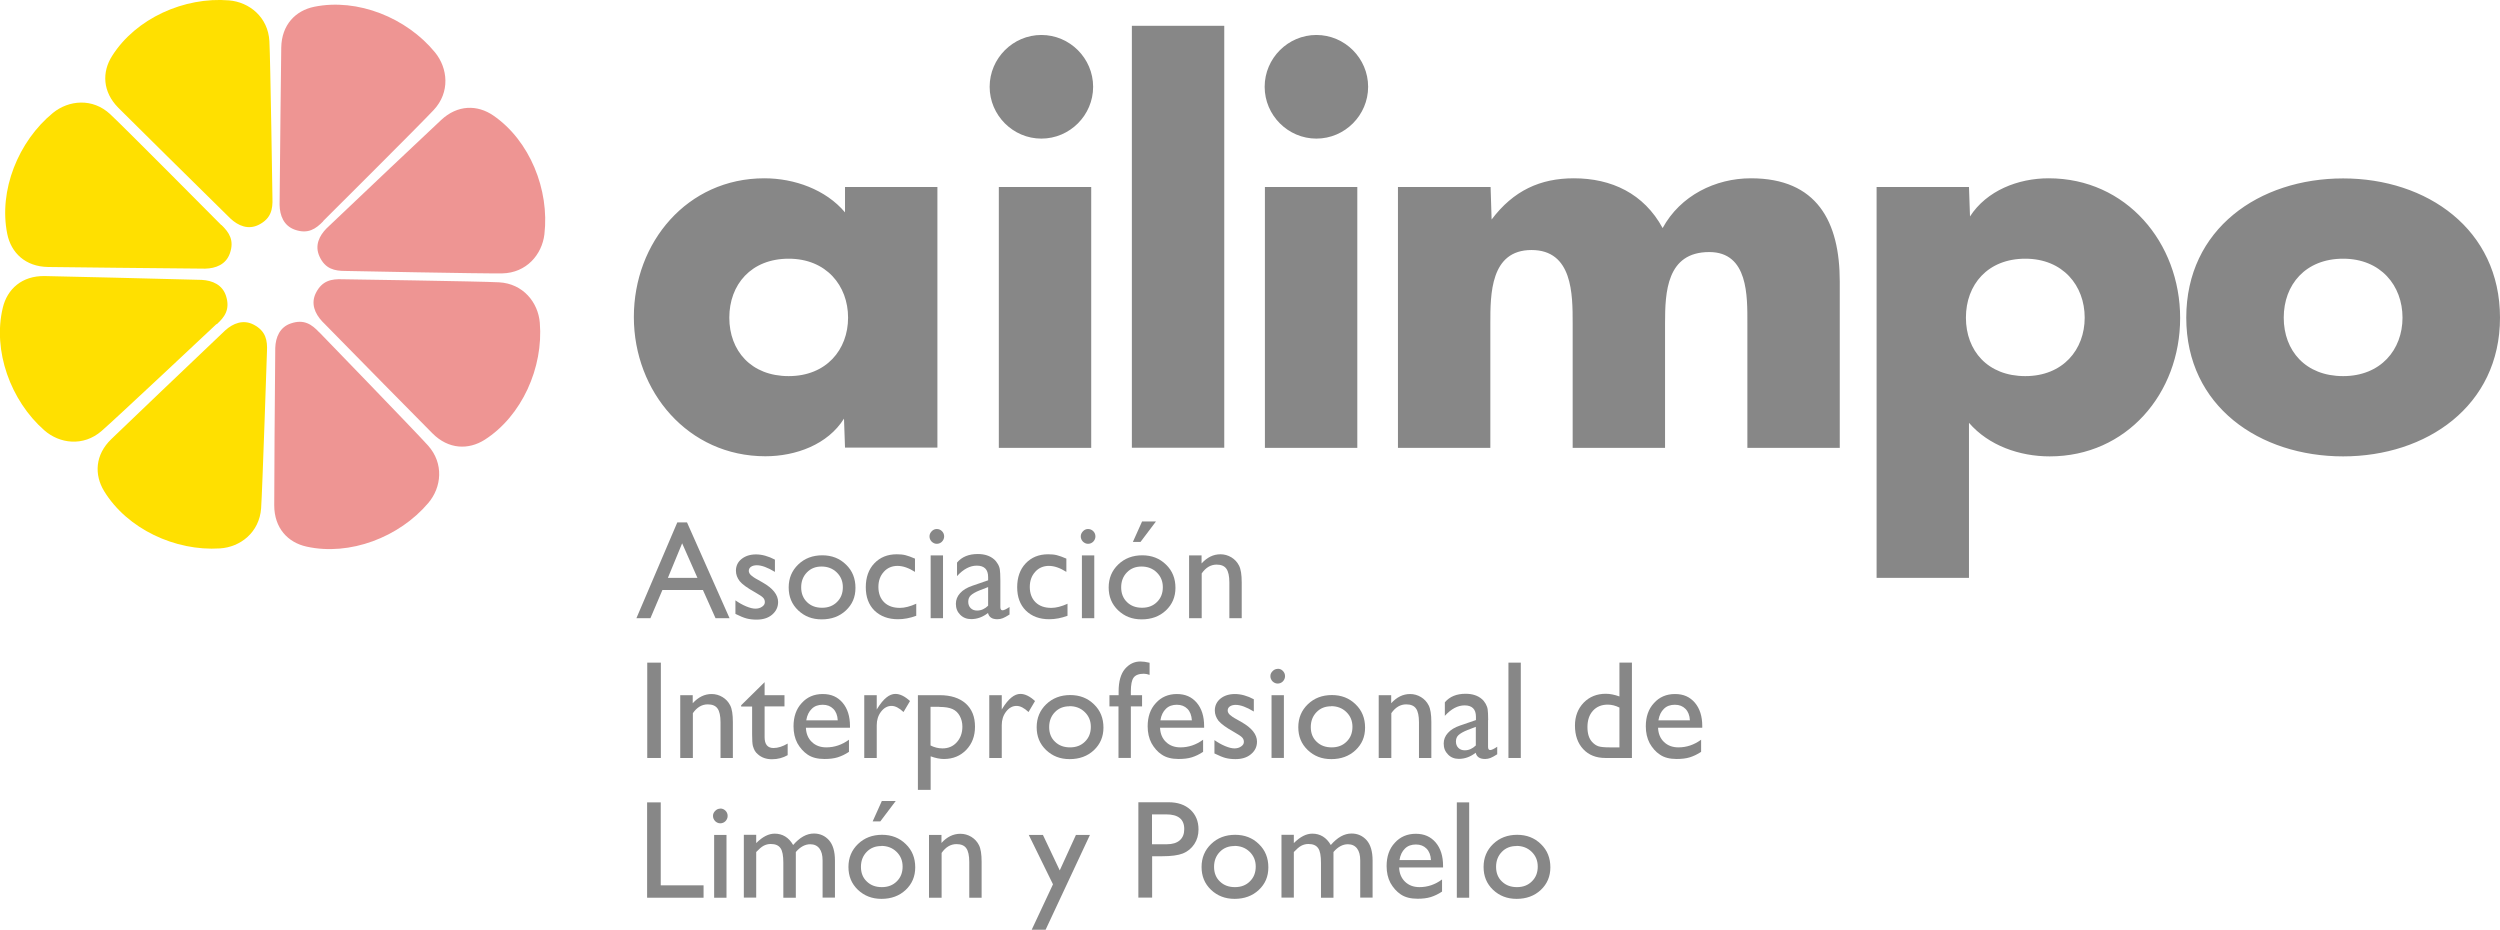 <svg width="242" height="90" viewBox="0 0 242 90" fill="none" xmlns="http://www.w3.org/2000/svg">
<g clip-path="url(#clip0_119_1777)">
<path fill-rule="evenodd" clip-rule="evenodd" d="M33.133 27.031C32.097 26.994 31.184 27.155 30.58 28.353C30.062 29.378 30.481 30.354 31.184 31.108C35.342 35.345 39.548 39.62 41.867 41.955C43.421 43.511 45.346 43.561 46.912 42.573C50.514 40.275 52.611 35.58 52.254 31.244C52.093 29.279 50.638 27.451 48.306 27.328C46.542 27.229 33.121 27.031 33.121 27.031H33.133Z" fill="#EE9593"/>
<path fill-rule="evenodd" clip-rule="evenodd" d="M21.427 21.768C22.179 22.497 22.698 23.25 22.253 24.523C21.871 25.61 20.884 25.981 19.86 26.005C13.927 25.944 7.932 25.894 4.65 25.845C2.442 25.808 1.073 24.461 0.703 22.645C-0.148 18.445 1.764 13.688 5.119 10.933C6.649 9.686 8.968 9.463 10.67 11.057C11.966 12.255 21.427 21.793 21.427 21.793V21.768Z" fill="#FFE000"/>
<path fill-rule="evenodd" clip-rule="evenodd" d="M26.373 19.198C26.41 20.236 26.25 21.15 25.054 21.756C24.03 22.275 23.055 21.855 22.303 21.15C18.072 16.987 13.803 12.774 11.472 10.452C9.918 8.895 9.856 6.968 10.855 5.411C13.15 1.779 17.837 -0.321 22.167 0.037C24.128 0.198 25.954 1.655 26.077 3.99C26.176 5.757 26.373 19.198 26.373 19.198Z" fill="#FFE000"/>
<path fill-rule="evenodd" clip-rule="evenodd" d="M31.295 21.41C30.568 22.163 29.815 22.682 28.545 22.237C27.459 21.854 27.089 20.866 27.064 19.841C27.126 13.898 27.175 7.894 27.225 4.608C27.262 2.397 28.606 1.025 30.42 0.655C34.614 -0.198 39.363 1.717 42.114 5.077C43.36 6.609 43.582 8.932 41.99 10.637C40.794 11.934 31.271 21.41 31.271 21.41H31.295Z" fill="#EE9593"/>
<path fill-rule="evenodd" clip-rule="evenodd" d="M33.429 26.228C32.393 26.228 31.48 26.043 30.925 24.82C30.444 23.769 30.901 22.818 31.628 22.089C35.934 18 40.288 13.874 42.694 11.625C44.297 10.118 46.221 10.13 47.751 11.181C51.279 13.602 53.203 18.371 52.698 22.682C52.463 24.646 50.958 26.413 48.627 26.463C46.863 26.5 33.442 26.228 33.442 26.228H33.429Z" fill="#EE9593"/>
<path fill-rule="evenodd" clip-rule="evenodd" d="M20.971 31.392C21.748 30.7 22.29 29.946 21.883 28.662C21.538 27.562 20.564 27.154 19.54 27.093C13.606 26.944 7.611 26.784 4.33 26.722C2.122 26.685 0.703 27.982 0.271 29.786C-0.728 33.949 1.024 38.78 4.28 41.646C5.761 42.955 8.067 43.252 9.831 41.72C11.164 40.571 20.958 31.367 20.958 31.367L20.971 31.392Z" fill="#FFE000"/>
<path fill-rule="evenodd" clip-rule="evenodd" d="M25.843 34.011C25.892 32.973 25.757 32.059 24.56 31.429C23.549 30.898 22.562 31.293 21.797 31.985C17.504 36.074 13.15 40.213 10.781 42.498C9.19 44.03 9.116 45.958 10.078 47.539C12.311 51.196 16.962 53.37 21.291 53.086C23.265 52.962 25.103 51.542 25.276 49.207C25.399 47.44 25.843 34.011 25.843 34.011Z" fill="#FFE000"/>
<path fill-rule="evenodd" clip-rule="evenodd" d="M30.901 32.17C30.185 31.404 29.433 30.873 28.162 31.305C27.077 31.664 26.682 32.652 26.645 33.677C26.596 39.62 26.546 45.624 26.546 48.91C26.546 51.121 27.866 52.517 29.68 52.913C33.849 53.839 38.648 52.011 41.46 48.688C42.743 47.181 42.99 44.87 41.435 43.128C40.264 41.819 30.913 32.17 30.913 32.17H30.901Z" fill="#EE9593"/>
<path fill-rule="evenodd" clip-rule="evenodd" d="M127.427 3.385C124.676 3.385 122.419 5.646 122.419 8.401C122.419 11.156 124.676 13.417 127.427 13.417C130.178 13.417 132.435 11.156 132.435 8.401C132.435 5.646 130.178 3.385 127.427 3.385ZM100.807 3.385C98.056 3.385 95.798 5.646 95.798 8.401C95.798 11.156 98.056 13.417 100.807 13.417C103.557 13.417 105.815 11.156 105.815 8.401C105.815 5.646 103.557 3.385 100.807 3.385ZM226.815 25.042C230.454 25.042 232.563 27.649 232.563 30.75C232.563 33.85 230.454 36.408 226.815 36.408C223.176 36.408 221.066 33.949 221.066 30.75C221.066 27.55 223.176 25.042 226.815 25.042ZM226.815 17.271C218.71 17.271 211.63 22.139 211.63 30.75C211.63 39.36 218.76 44.178 226.815 44.178C234.87 44.178 242 39.311 242 30.75C242 22.188 234.919 17.271 226.815 17.271ZM196.05 25.042C199.689 25.042 201.798 27.649 201.798 30.75C201.798 33.85 199.689 36.408 196.05 36.408C192.411 36.408 190.301 33.949 190.301 30.75C190.301 27.55 192.411 25.042 196.05 25.042ZM190.597 18.099H181.654V55.94H190.597V40.929C192.509 43.141 195.507 44.178 198.406 44.178C205.869 44.178 211.038 38.076 211.038 30.787C211.038 23.498 205.832 17.259 198.307 17.259C195.359 17.259 192.312 18.445 190.696 20.953L190.597 18.099ZM144.265 18.099H135.322V43.351H144.265V31.293C144.265 28.489 144.265 24.202 148.249 24.202C152.234 24.202 152.234 28.489 152.234 31.293V43.351H161.177V31.293C161.177 28.291 161.325 24.399 165.458 24.399C169.245 24.399 169.146 28.686 169.146 31.293V43.351H178.089V27.253C178.089 21.447 175.881 17.259 169.491 17.259C166.05 17.259 162.657 18.927 160.943 22.077C159.129 18.729 155.984 17.259 152.345 17.259C149.1 17.259 146.498 18.445 144.388 21.249L144.29 18.099H144.265ZM131.387 18.099H122.443V43.351H131.387V18.099ZM118.508 2.496H109.565V43.338H118.508V2.496ZM105.63 18.099H96.686V43.351H105.63V18.099ZM90.741 18.099H81.797V20.557C79.935 18.346 76.888 17.259 73.989 17.259C66.526 17.259 61.357 23.461 61.357 30.688C61.357 37.915 66.612 44.166 74.088 44.166C77.036 44.166 80.132 43.03 81.699 40.522L81.797 43.326H90.741V18.099ZM76.345 25.042C79.984 25.042 82.094 27.649 82.094 30.75C82.094 33.85 79.984 36.408 76.345 36.408C72.706 36.408 70.597 33.949 70.597 30.75C70.597 27.55 72.706 25.042 76.345 25.042Z" fill="#878787"/>
<path fill-rule="evenodd" clip-rule="evenodd" d="M62.64 77.67H63.96V85.701H68.105V86.899H62.64V77.67Z" fill="#878787"/>
<path fill-rule="evenodd" clip-rule="evenodd" d="M69.721 78.264C69.918 78.264 70.091 78.338 70.227 78.474C70.362 78.61 70.436 78.782 70.436 78.98C70.436 79.178 70.362 79.338 70.227 79.487C70.091 79.623 69.918 79.697 69.721 79.697C69.536 79.697 69.375 79.623 69.227 79.487C69.092 79.338 69.018 79.178 69.018 78.98C69.018 78.782 69.092 78.634 69.227 78.498C69.363 78.35 69.536 78.276 69.721 78.276V78.264ZM69.129 80.821H70.325V86.899H69.129V80.821Z" fill="#878787"/>
<path fill-rule="evenodd" clip-rule="evenodd" d="M77.036 82.489V86.899H75.827V83.514C75.827 82.835 75.741 82.365 75.556 82.106C75.371 81.834 75.062 81.698 74.606 81.698C74.359 81.698 74.125 81.76 73.915 81.871C73.705 81.982 73.471 82.192 73.2 82.476V86.887H72.003V80.809H73.2V81.612C73.816 80.994 74.408 80.697 74.988 80.697C75.753 80.697 76.357 81.068 76.777 81.797C77.418 81.056 78.084 80.685 78.787 80.685C79.38 80.685 79.861 80.907 80.243 81.328C80.626 81.76 80.823 82.415 80.823 83.304V86.887H79.626V83.292C79.626 82.785 79.528 82.402 79.318 82.13C79.108 81.859 78.812 81.723 78.43 81.723C77.936 81.723 77.468 81.97 77.036 82.476V82.489Z" fill="#878787"/>
<path fill-rule="evenodd" clip-rule="evenodd" d="M85.375 80.808C86.3 80.808 87.065 81.105 87.681 81.71C88.298 82.303 88.594 83.057 88.594 83.959C88.594 84.836 88.286 85.565 87.669 86.145C87.052 86.726 86.263 87.01 85.325 87.01C84.412 87.01 83.66 86.714 83.043 86.133C82.426 85.54 82.13 84.811 82.13 83.922C82.13 83.032 82.439 82.291 83.055 81.698C83.672 81.105 84.45 80.808 85.387 80.808H85.375ZM85.313 81.896C84.733 81.896 84.264 82.081 83.894 82.464C83.524 82.847 83.339 83.329 83.339 83.909C83.339 84.49 83.524 84.972 83.907 85.33C84.289 85.701 84.77 85.874 85.362 85.874C85.954 85.874 86.436 85.688 86.806 85.318C87.188 84.947 87.373 84.465 87.373 83.885C87.373 83.304 87.176 82.835 86.781 82.452C86.386 82.069 85.893 81.883 85.301 81.883L85.313 81.896ZM86.707 77.535L85.214 79.511H84.474L85.362 77.535H86.695H86.707Z" fill="#878787"/>
<path fill-rule="evenodd" clip-rule="evenodd" d="M91.135 80.821V81.599C91.666 81.006 92.283 80.71 92.961 80.71C93.344 80.71 93.689 80.808 94.022 81.006C94.343 81.204 94.589 81.463 94.762 81.809C94.935 82.143 95.021 82.686 95.021 83.427V86.899H93.825V83.44C93.825 82.822 93.726 82.377 93.541 82.118C93.356 81.846 93.035 81.71 92.591 81.71C92.024 81.71 91.543 81.994 91.148 82.563V86.899H89.927V80.821H91.148H91.135Z" fill="#878787"/>
<path fill-rule="evenodd" clip-rule="evenodd" d="M104.15 80.821H105.506L101.214 90H99.869L101.929 85.602L99.585 80.821H100.955L102.583 84.255L104.15 80.821Z" fill="#878787"/>
<path fill-rule="evenodd" clip-rule="evenodd" d="M110.194 86.899V77.658H113.118C113.993 77.658 114.696 77.893 115.227 78.375C115.745 78.857 116.016 79.487 116.016 80.29C116.016 80.821 115.881 81.303 115.609 81.71C115.338 82.118 114.968 82.427 114.511 82.612C114.043 82.797 113.377 82.884 112.501 82.884H111.526V86.887H110.206L110.194 86.899ZM112.883 78.832H111.514V81.723H112.957C113.488 81.723 113.907 81.599 114.203 81.34C114.499 81.08 114.635 80.722 114.635 80.253C114.635 79.301 114.055 78.832 112.883 78.832Z" fill="#878787"/>
<path fill-rule="evenodd" clip-rule="evenodd" d="M119.557 80.809C120.482 80.809 121.247 81.105 121.863 81.71C122.48 82.303 122.776 83.057 122.776 83.959C122.776 84.861 122.468 85.565 121.851 86.146C121.234 86.726 120.445 87.01 119.507 87.01C118.594 87.01 117.842 86.714 117.225 86.133C116.608 85.54 116.312 84.811 116.312 83.922C116.312 83.032 116.621 82.291 117.238 81.698C117.854 81.105 118.631 80.809 119.569 80.809H119.557ZM119.495 81.896C118.915 81.896 118.446 82.081 118.076 82.464C117.706 82.847 117.521 83.329 117.521 83.909C117.521 84.49 117.706 84.972 118.089 85.33C118.471 85.701 118.952 85.874 119.544 85.874C120.136 85.874 120.618 85.689 120.988 85.318C121.37 84.947 121.555 84.465 121.555 83.885C121.555 83.304 121.358 82.835 120.963 82.452C120.568 82.069 120.075 81.883 119.483 81.883L119.495 81.896Z" fill="#878787"/>
<path fill-rule="evenodd" clip-rule="evenodd" d="M129.08 82.489V86.899H127.871V83.514C127.871 82.835 127.784 82.365 127.599 82.106C127.414 81.834 127.106 81.698 126.65 81.698C126.403 81.698 126.168 81.76 125.959 81.871C125.749 81.982 125.515 82.192 125.243 82.476V86.887H124.047V80.809H125.243V81.612C125.86 80.994 126.452 80.697 127.032 80.697C127.797 80.697 128.401 81.068 128.821 81.797C129.462 81.056 130.128 80.685 130.831 80.685C131.423 80.685 131.905 80.907 132.287 81.328C132.669 81.76 132.867 82.415 132.867 83.304V86.887H131.67V83.292C131.67 82.785 131.571 82.402 131.362 82.13C131.152 81.859 130.856 81.723 130.474 81.723C129.98 81.723 129.511 81.97 129.08 82.476V82.489Z" fill="#878787"/>
<path fill-rule="evenodd" clip-rule="evenodd" d="M139.701 83.971H135.433C135.457 84.552 135.655 85.009 136.012 85.355C136.37 85.701 136.839 85.874 137.406 85.874C138.196 85.874 138.924 85.626 139.59 85.132V86.306C139.22 86.553 138.849 86.726 138.492 86.837C138.134 86.948 137.702 86.998 137.221 86.998C136.555 86.998 136.012 86.862 135.593 86.578C135.186 86.306 134.853 85.923 134.594 85.466C134.347 84.996 134.224 84.453 134.224 83.835C134.224 82.909 134.483 82.155 135.013 81.587C135.531 81.006 136.222 80.71 137.048 80.71C137.875 80.71 138.492 80.994 138.973 81.55C139.454 82.118 139.688 82.871 139.688 83.81V83.959L139.701 83.971ZM135.457 83.254H138.516C138.492 82.773 138.344 82.402 138.085 82.142C137.826 81.883 137.493 81.747 137.061 81.747C136.629 81.747 136.271 81.871 136 82.142C135.729 82.402 135.544 82.773 135.47 83.254H135.457Z" fill="#878787"/>
<path d="M142.217 77.67H141.021V86.899H142.217V77.67Z" fill="#878787"/>
<path fill-rule="evenodd" clip-rule="evenodd" d="M146.855 80.809C147.781 80.809 148.545 81.105 149.162 81.71C149.779 82.303 150.075 83.057 150.075 83.959C150.075 84.836 149.767 85.565 149.15 86.146C148.533 86.726 147.744 87.01 146.806 87.01C145.893 87.01 145.141 86.714 144.524 86.133C143.907 85.54 143.611 84.811 143.611 83.922C143.611 83.032 143.919 82.291 144.536 81.698C145.153 81.105 145.93 80.809 146.868 80.809H146.855ZM146.794 81.896C146.214 81.896 145.745 82.081 145.375 82.464C145.005 82.847 144.82 83.329 144.82 83.909C144.82 84.49 145.005 84.972 145.387 85.33C145.77 85.701 146.251 85.874 146.843 85.874C147.435 85.874 147.916 85.689 148.286 85.318C148.669 84.947 148.854 84.465 148.854 83.885C148.854 83.304 148.656 82.835 148.262 82.452C147.867 82.069 147.373 81.883 146.781 81.883L146.794 81.896Z" fill="#878787"/>
<path d="M63.972 64.143H62.653V73.372H63.972V64.143Z" fill="#878787"/>
<path fill-rule="evenodd" clip-rule="evenodd" d="M67.056 67.293V68.072C67.599 67.479 68.204 67.182 68.882 67.182C69.264 67.182 69.61 67.281 69.943 67.479C70.264 67.676 70.51 67.936 70.683 68.282C70.856 68.615 70.942 69.159 70.942 69.9V73.372H69.746V69.912C69.746 69.295 69.647 68.85 69.462 68.591C69.277 68.319 68.956 68.183 68.512 68.183C67.945 68.183 67.463 68.467 67.069 69.035V73.372H65.847V67.293H67.069H67.056Z" fill="#878787"/>
<path fill-rule="evenodd" clip-rule="evenodd" d="M71.756 68.257L74.014 66.033V67.293H75.938V68.38H74.014V71.358C74.014 72.05 74.297 72.408 74.877 72.408C75.309 72.408 75.765 72.26 76.246 71.976V73.1C75.79 73.359 75.284 73.495 74.729 73.495C74.174 73.495 73.718 73.335 73.36 73.013C73.249 72.915 73.15 72.816 73.076 72.692C73.002 72.569 72.941 72.408 72.879 72.21C72.829 72.013 72.805 71.642 72.805 71.086V68.393H71.744V68.269L71.756 68.257Z" fill="#878787"/>
<path fill-rule="evenodd" clip-rule="evenodd" d="M82.278 70.444H78.01C78.035 71.024 78.232 71.494 78.59 71.827C78.948 72.173 79.417 72.346 79.984 72.346C80.774 72.346 81.501 72.099 82.18 71.605V72.779C81.81 73.026 81.44 73.199 81.082 73.31C80.724 73.421 80.293 73.47 79.811 73.47C79.145 73.47 78.603 73.335 78.183 73.05C77.776 72.779 77.443 72.396 77.184 71.939C76.937 71.469 76.814 70.925 76.814 70.308C76.814 69.381 77.073 68.628 77.603 68.059C78.121 67.479 78.8 67.182 79.639 67.182C80.478 67.182 81.082 67.466 81.563 68.022C82.044 68.591 82.278 69.344 82.278 70.283V70.431V70.444ZM78.035 69.727H81.094C81.07 69.245 80.922 68.875 80.662 68.615C80.403 68.356 80.07 68.22 79.639 68.22C79.207 68.22 78.849 68.343 78.578 68.615C78.306 68.875 78.121 69.245 78.047 69.727H78.035Z" fill="#878787"/>
<path fill-rule="evenodd" clip-rule="evenodd" d="M84.869 67.293V68.689L84.931 68.578C85.51 67.639 86.09 67.17 86.67 67.17C87.126 67.17 87.595 67.405 88.089 67.862L87.46 68.924C87.04 68.529 86.658 68.331 86.3 68.331C85.918 68.331 85.572 68.516 85.288 68.887C85.005 69.258 84.869 69.69 84.869 70.197V73.372H83.66V67.293H84.869Z" fill="#878787"/>
<path fill-rule="evenodd" clip-rule="evenodd" d="M88.853 76.473V67.293H90.963C92.036 67.293 92.875 67.565 93.479 68.097C94.084 68.64 94.38 69.381 94.38 70.345C94.38 71.259 94.096 72 93.529 72.593C92.961 73.174 92.246 73.471 91.37 73.471C90.987 73.471 90.556 73.384 90.087 73.211V76.46H88.866L88.853 76.473ZM90.926 68.418H90.075V72.161C90.445 72.346 90.827 72.445 91.234 72.445C91.802 72.445 92.258 72.248 92.616 71.852C92.974 71.457 93.159 70.95 93.159 70.345C93.159 69.95 93.072 69.604 92.9 69.295C92.727 68.986 92.505 68.776 92.209 68.64C91.913 68.504 91.493 68.43 90.926 68.43V68.418Z" fill="#878787"/>
<path fill-rule="evenodd" clip-rule="evenodd" d="M96.97 67.293V68.689L97.032 68.578C97.612 67.639 98.192 67.17 98.771 67.17C99.228 67.17 99.696 67.405 100.19 67.862L99.561 68.924C99.141 68.529 98.759 68.331 98.401 68.331C98.019 68.331 97.673 68.516 97.39 68.887C97.106 69.258 96.97 69.69 96.97 70.197V73.372H95.761V67.293H96.97Z" fill="#878787"/>
<path fill-rule="evenodd" clip-rule="evenodd" d="M103.594 67.281C104.52 67.281 105.284 67.577 105.901 68.183C106.518 68.776 106.814 69.529 106.814 70.431C106.814 71.308 106.506 72.037 105.889 72.618C105.272 73.198 104.483 73.483 103.545 73.483C102.608 73.483 101.88 73.186 101.263 72.605C100.646 72.012 100.35 71.284 100.35 70.394C100.35 69.504 100.659 68.763 101.275 68.17C101.892 67.577 102.669 67.281 103.607 67.281H103.594ZM103.533 68.368C102.953 68.368 102.484 68.553 102.114 68.936C101.744 69.319 101.559 69.801 101.559 70.382C101.559 70.962 101.744 71.444 102.127 71.802C102.509 72.173 102.99 72.346 103.582 72.346C104.174 72.346 104.655 72.161 105.025 71.79C105.408 71.419 105.593 70.938 105.593 70.357C105.593 69.776 105.395 69.307 105.001 68.924C104.606 68.541 104.113 68.356 103.52 68.356L103.533 68.368Z" fill="#878787"/>
<path fill-rule="evenodd" clip-rule="evenodd" d="M108.282 67.293V66.935C108.282 65.959 108.492 65.23 108.899 64.748C109.318 64.266 109.812 64.032 110.391 64.032C110.638 64.032 110.934 64.069 111.28 64.155V65.329C111.082 65.255 110.897 65.218 110.724 65.218C110.256 65.218 109.923 65.341 109.738 65.588C109.553 65.835 109.466 66.28 109.466 66.935V67.293H110.552V68.38H109.466V73.371H108.27V68.38H107.394V67.293H108.27H108.282Z" fill="#878787"/>
<path fill-rule="evenodd" clip-rule="evenodd" d="M116.559 70.444H112.291C112.316 71.024 112.513 71.494 112.871 71.827C113.229 72.173 113.697 72.346 114.265 72.346C115.054 72.346 115.782 72.099 116.46 71.605V72.779C116.09 73.026 115.72 73.199 115.363 73.31C115.005 73.421 114.573 73.47 114.092 73.47C113.426 73.47 112.883 73.335 112.464 73.05C112.044 72.779 111.724 72.396 111.465 71.939C111.218 71.469 111.094 70.925 111.094 70.308C111.094 69.381 111.354 68.628 111.884 68.059C112.402 67.479 113.093 67.182 113.919 67.182C114.746 67.182 115.363 67.466 115.844 68.022C116.325 68.591 116.559 69.344 116.559 70.283V70.431V70.444ZM112.316 69.727H115.375C115.338 69.245 115.202 68.875 114.943 68.615C114.684 68.356 114.351 68.22 113.919 68.22C113.488 68.22 113.13 68.343 112.858 68.615C112.587 68.875 112.402 69.245 112.328 69.727H112.316Z" fill="#878787"/>
<path fill-rule="evenodd" clip-rule="evenodd" d="M117.558 72.939V71.642C117.891 71.877 118.237 72.074 118.595 72.223C118.952 72.371 119.248 72.445 119.495 72.445C119.742 72.445 119.964 72.383 120.136 72.26C120.322 72.136 120.408 71.988 120.408 71.815C120.408 71.642 120.346 71.494 120.235 71.382C120.124 71.259 119.865 71.098 119.483 70.876C118.706 70.444 118.2 70.073 117.953 69.776C117.719 69.468 117.595 69.134 117.595 68.776C117.595 68.306 117.78 67.923 118.138 67.627C118.508 67.33 118.977 67.182 119.544 67.182C120.112 67.182 120.753 67.355 121.37 67.689V68.875C120.655 68.442 120.075 68.232 119.618 68.232C119.384 68.232 119.199 68.282 119.051 68.38C118.915 68.479 118.841 68.603 118.841 68.776C118.841 68.912 118.903 69.048 119.039 69.183C119.174 69.307 119.396 69.468 119.729 69.641L120.161 69.888C121.173 70.456 121.678 71.098 121.678 71.79C121.678 72.284 121.481 72.692 121.086 73.013C120.704 73.335 120.198 73.483 119.594 73.483C119.236 73.483 118.915 73.446 118.632 73.372C118.348 73.297 118.002 73.149 117.571 72.939H117.558Z" fill="#878787"/>
<path fill-rule="evenodd" clip-rule="evenodd" d="M123.677 64.736C123.874 64.736 124.047 64.798 124.183 64.946C124.318 65.082 124.392 65.255 124.392 65.452C124.392 65.65 124.318 65.811 124.183 65.959C124.047 66.095 123.874 66.169 123.677 66.169C123.492 66.169 123.331 66.095 123.183 65.959C123.048 65.811 122.974 65.65 122.974 65.452C122.974 65.255 123.048 65.106 123.183 64.971C123.319 64.822 123.492 64.748 123.677 64.748V64.736ZM123.085 67.293H124.281V73.371H123.085V67.293Z" fill="#878787"/>
<path fill-rule="evenodd" clip-rule="evenodd" d="M128.919 67.281C129.845 67.281 130.609 67.577 131.226 68.183C131.843 68.776 132.139 69.529 132.139 70.431C132.139 71.333 131.831 72.037 131.214 72.618C130.597 73.198 129.808 73.483 128.87 73.483C127.933 73.483 127.205 73.186 126.588 72.605C125.971 72.012 125.675 71.284 125.675 70.394C125.675 69.504 125.984 68.763 126.6 68.17C127.217 67.577 127.994 67.281 128.932 67.281H128.919ZM128.858 68.368C128.278 68.368 127.809 68.553 127.439 68.936C127.069 69.319 126.884 69.801 126.884 70.382C126.884 70.962 127.069 71.444 127.452 71.802C127.834 72.173 128.315 72.346 128.907 72.346C129.499 72.346 129.98 72.161 130.35 71.79C130.733 71.419 130.918 70.938 130.918 70.357C130.918 69.776 130.72 69.307 130.326 68.924C129.931 68.541 129.438 68.356 128.845 68.356L128.858 68.368Z" fill="#878787"/>
<path fill-rule="evenodd" clip-rule="evenodd" d="M134.668 67.293V68.072C135.211 67.479 135.815 67.182 136.494 67.182C136.876 67.182 137.221 67.281 137.554 67.479C137.875 67.676 138.122 67.936 138.295 68.282C138.467 68.615 138.554 69.159 138.554 69.9V73.372H137.357V69.912C137.357 69.295 137.258 68.85 137.073 68.591C136.888 68.319 136.568 68.183 136.123 68.183C135.556 68.183 135.075 68.467 134.68 69.035V73.372H133.459V67.293H134.68H134.668Z" fill="#878787"/>
<path fill-rule="evenodd" clip-rule="evenodd" d="M144.043 69.715V72.297C144.043 72.507 144.117 72.605 144.253 72.605C144.388 72.605 144.623 72.494 144.931 72.284V73.013C144.66 73.186 144.438 73.31 144.277 73.371C144.117 73.433 143.944 73.47 143.759 73.47C143.241 73.47 142.945 73.272 142.846 72.865C142.341 73.26 141.798 73.458 141.218 73.458C140.799 73.458 140.441 73.322 140.17 73.038C139.886 72.754 139.75 72.408 139.75 71.975C139.75 71.592 139.886 71.246 140.157 70.95C140.429 70.641 140.823 70.406 141.329 70.233L142.871 69.702V69.381C142.871 68.652 142.501 68.281 141.773 68.281C141.119 68.281 140.478 68.615 139.861 69.294V67.985C140.33 67.429 140.996 67.157 141.872 67.157C142.526 67.157 143.056 67.33 143.451 67.676C143.586 67.787 143.698 67.936 143.809 68.121C143.907 68.306 143.981 68.479 144.006 68.664C144.031 68.85 144.055 69.196 144.055 69.702L144.043 69.715ZM142.859 72.161V70.357L142.057 70.666C141.65 70.826 141.354 70.999 141.181 71.16C141.008 71.321 140.934 71.531 140.934 71.778C140.934 72.025 141.008 72.235 141.169 72.395C141.329 72.556 141.539 72.63 141.798 72.63C142.18 72.63 142.538 72.469 142.859 72.161Z" fill="#878787"/>
<path d="M147.213 64.143H146.017V73.372H147.213V64.143Z" fill="#878787"/>
<path fill-rule="evenodd" clip-rule="evenodd" d="M156.761 64.143H157.97V73.372H155.404C154.504 73.372 153.788 73.088 153.258 72.519C152.727 71.951 152.456 71.185 152.456 70.234C152.456 69.344 152.74 68.603 153.295 68.022C153.862 67.442 154.578 67.157 155.441 67.157C155.848 67.157 156.28 67.244 156.761 67.417V64.143ZM156.761 72.346V68.492C156.391 68.306 156.008 68.208 155.626 68.208C155.034 68.208 154.553 68.405 154.195 68.801C153.837 69.196 153.665 69.727 153.665 70.382C153.665 71.012 153.813 71.494 154.121 71.827C154.306 72.025 154.504 72.161 154.713 72.235C154.923 72.309 155.293 72.346 155.823 72.346H156.749H156.761Z" fill="#878787"/>
<path fill-rule="evenodd" clip-rule="evenodd" d="M164.767 70.444H160.499C160.523 71.024 160.721 71.494 161.078 71.827C161.436 72.173 161.905 72.346 162.472 72.346C163.262 72.346 163.99 72.099 164.668 71.605V72.779C164.298 73.026 163.928 73.199 163.57 73.31C163.213 73.421 162.781 73.47 162.3 73.47C161.634 73.47 161.091 73.335 160.684 73.05C160.264 72.779 159.944 72.396 159.685 71.939C159.438 71.469 159.314 70.925 159.314 70.308C159.314 69.381 159.573 68.628 160.104 68.059C160.622 67.479 161.3 67.182 162.139 67.182C162.978 67.182 163.583 67.466 164.064 68.022C164.545 68.591 164.779 69.344 164.779 70.283V70.431L164.767 70.444ZM160.523 69.727H163.583C163.558 69.245 163.41 68.875 163.151 68.615C162.892 68.356 162.559 68.22 162.127 68.22C161.695 68.22 161.338 68.343 161.066 68.615C160.795 68.875 160.61 69.245 160.536 69.727H160.523Z" fill="#878787"/>
<path fill-rule="evenodd" clip-rule="evenodd" d="M65.576 50.565H66.501L70.621 59.843H69.264L68.043 57.113H64.121L62.961 59.843H61.604L65.564 50.565H65.576ZM67.513 55.94L66.032 52.592L64.651 55.94H67.513Z" fill="#878787"/>
<path fill-rule="evenodd" clip-rule="evenodd" d="M71.189 59.411V58.114C71.522 58.349 71.867 58.546 72.225 58.695C72.583 58.843 72.879 58.917 73.125 58.917C73.372 58.917 73.594 58.855 73.767 58.732C73.952 58.608 74.038 58.46 74.038 58.287C74.038 58.114 73.977 57.966 73.866 57.855C73.754 57.731 73.496 57.57 73.113 57.348C72.336 56.916 71.83 56.545 71.596 56.248C71.361 55.94 71.238 55.606 71.238 55.248C71.238 54.778 71.423 54.395 71.781 54.111C72.151 53.815 72.62 53.666 73.187 53.666C73.754 53.666 74.384 53.84 75.013 54.173V55.359C74.297 54.927 73.718 54.717 73.261 54.717C73.027 54.717 72.842 54.766 72.694 54.865C72.558 54.964 72.484 55.087 72.484 55.26C72.484 55.396 72.546 55.532 72.681 55.668C72.817 55.791 73.039 55.952 73.372 56.125L73.804 56.372C74.815 56.94 75.321 57.583 75.321 58.275C75.321 58.769 75.124 59.176 74.729 59.51C74.347 59.831 73.841 59.98 73.236 59.98C72.879 59.98 72.558 59.942 72.274 59.868C71.99 59.794 71.633 59.646 71.213 59.436L71.189 59.411Z" fill="#878787"/>
<path fill-rule="evenodd" clip-rule="evenodd" d="M79.589 53.753C80.514 53.753 81.279 54.049 81.896 54.655C82.513 55.248 82.809 56.001 82.809 56.903C82.809 57.805 82.501 58.509 81.884 59.09C81.267 59.671 80.478 59.955 79.54 59.955C78.603 59.955 77.875 59.658 77.258 59.078C76.641 58.485 76.345 57.756 76.345 56.866C76.345 55.977 76.653 55.235 77.27 54.642C77.887 54.049 78.664 53.753 79.602 53.753H79.589ZM79.528 54.84C78.948 54.84 78.479 55.025 78.109 55.408C77.739 55.791 77.554 56.273 77.554 56.854C77.554 57.434 77.739 57.916 78.121 58.287C78.504 58.657 78.985 58.831 79.577 58.831C80.169 58.831 80.65 58.645 81.02 58.275C81.403 57.904 81.588 57.422 81.588 56.842C81.588 56.261 81.39 55.791 80.996 55.408C80.601 55.025 80.108 54.84 79.515 54.84H79.528Z" fill="#878787"/>
<path fill-rule="evenodd" clip-rule="evenodd" d="M88.693 58.422V59.608C88.089 59.831 87.496 59.942 86.929 59.942C85.979 59.942 85.227 59.658 84.647 59.102C84.079 58.534 83.808 57.78 83.808 56.841C83.808 55.902 84.079 55.112 84.635 54.531C85.19 53.95 85.905 53.654 86.806 53.654C87.114 53.654 87.398 53.678 87.644 53.74C87.891 53.802 88.2 53.913 88.57 54.074V55.359C87.965 54.976 87.398 54.778 86.88 54.778C86.362 54.778 85.893 54.963 85.547 55.359C85.202 55.742 85.029 56.224 85.029 56.816C85.029 57.434 85.214 57.928 85.584 58.299C85.967 58.67 86.473 58.843 87.114 58.843C87.57 58.843 88.101 58.707 88.705 58.435L88.693 58.422Z" fill="#878787"/>
<path fill-rule="evenodd" clip-rule="evenodd" d="M90.679 51.208C90.876 51.208 91.049 51.282 91.185 51.418C91.32 51.554 91.394 51.727 91.394 51.925C91.394 52.122 91.32 52.283 91.185 52.431C91.049 52.567 90.876 52.641 90.679 52.641C90.494 52.641 90.334 52.567 90.186 52.431C90.05 52.283 89.976 52.122 89.976 51.925C89.976 51.727 90.05 51.579 90.186 51.43C90.321 51.282 90.494 51.208 90.679 51.208ZM90.087 53.765H91.284V59.844H90.087V53.765Z" fill="#878787"/>
<path fill-rule="evenodd" clip-rule="evenodd" d="M96.835 56.187V58.769C96.835 58.979 96.909 59.078 97.044 59.078C97.18 59.078 97.414 58.966 97.723 58.756V59.485C97.451 59.658 97.229 59.782 97.069 59.843C96.909 59.905 96.736 59.942 96.551 59.942C96.033 59.942 95.737 59.745 95.638 59.337C95.132 59.732 94.59 59.93 94.01 59.93C93.59 59.93 93.233 59.794 92.949 59.51C92.665 59.226 92.529 58.88 92.529 58.447C92.529 58.065 92.665 57.719 92.936 57.422C93.208 57.113 93.603 56.879 94.108 56.706L95.65 56.174V55.853C95.65 55.124 95.28 54.754 94.552 54.754C93.899 54.754 93.257 55.087 92.64 55.767V54.457C93.109 53.901 93.775 53.629 94.651 53.629C95.305 53.629 95.835 53.802 96.23 54.148C96.366 54.26 96.477 54.408 96.588 54.593C96.699 54.778 96.76 54.951 96.785 55.137C96.81 55.322 96.835 55.668 96.835 56.174V56.187ZM95.65 58.633V56.829L94.849 57.138C94.441 57.299 94.145 57.471 93.973 57.632C93.8 57.793 93.726 58.003 93.726 58.25C93.726 58.497 93.8 58.707 93.96 58.868C94.121 59.028 94.33 59.102 94.59 59.102C94.972 59.102 95.33 58.942 95.65 58.633Z" fill="#878787"/>
<path fill-rule="evenodd" clip-rule="evenodd" d="M103.335 58.422V59.608C102.731 59.831 102.139 59.942 101.571 59.942C100.621 59.942 99.869 59.658 99.302 59.102C98.734 58.534 98.463 57.78 98.463 56.841C98.463 55.902 98.734 55.112 99.289 54.531C99.844 53.95 100.56 53.654 101.46 53.654C101.769 53.654 102.052 53.678 102.299 53.74C102.546 53.802 102.854 53.913 103.224 54.074V55.359C102.62 54.976 102.052 54.778 101.534 54.778C101.016 54.778 100.547 54.963 100.202 55.359C99.857 55.742 99.684 56.224 99.684 56.816C99.684 57.434 99.869 57.928 100.239 58.299C100.622 58.67 101.127 58.843 101.769 58.843C102.225 58.843 102.756 58.707 103.36 58.435L103.335 58.422Z" fill="#878787"/>
<path fill-rule="evenodd" clip-rule="evenodd" d="M105.321 51.208C105.519 51.208 105.691 51.282 105.827 51.418C105.963 51.554 106.037 51.727 106.037 51.925C106.037 52.122 105.963 52.283 105.827 52.431C105.691 52.567 105.519 52.641 105.321 52.641C105.136 52.641 104.976 52.567 104.828 52.431C104.692 52.283 104.618 52.122 104.618 51.925C104.618 51.727 104.692 51.579 104.828 51.43C104.964 51.282 105.136 51.208 105.321 51.208ZM104.729 53.765H105.926V59.844H104.729V53.765Z" fill="#878787"/>
<path fill-rule="evenodd" clip-rule="evenodd" d="M110.564 53.753C111.489 53.753 112.254 54.049 112.871 54.655C113.488 55.248 113.784 56.001 113.784 56.903C113.784 57.78 113.475 58.509 112.859 59.09C112.242 59.67 111.452 59.955 110.515 59.955C109.577 59.955 108.849 59.658 108.233 59.078C107.616 58.484 107.32 57.756 107.32 56.866C107.32 55.977 107.628 55.235 108.245 54.642C108.862 54.049 109.639 53.753 110.576 53.753H110.564ZM110.502 54.84C109.923 54.84 109.454 55.025 109.084 55.408C108.714 55.791 108.529 56.273 108.529 56.854C108.529 57.434 108.714 57.916 109.096 58.287C109.479 58.657 109.96 58.83 110.552 58.83C111.144 58.83 111.625 58.645 111.995 58.275C112.377 57.904 112.562 57.422 112.562 56.841C112.562 56.261 112.365 55.791 111.97 55.408C111.576 55.025 111.082 54.84 110.49 54.84H110.502ZM111.896 50.479L110.404 52.456H109.664L110.552 50.479H111.896Z" fill="#878787"/>
<path fill-rule="evenodd" clip-rule="evenodd" d="M116.312 53.765V54.543C116.843 53.95 117.46 53.654 118.138 53.654C118.52 53.654 118.866 53.753 119.199 53.95C119.52 54.148 119.766 54.407 119.939 54.753C120.112 55.087 120.198 55.63 120.198 56.372V59.843H119.002V56.384C119.002 55.766 118.903 55.322 118.718 55.062C118.533 54.79 118.212 54.654 117.768 54.654C117.201 54.654 116.719 54.939 116.325 55.507V59.843H115.104V53.765H116.325H116.312Z" fill="#878787"/>
</g>
<defs>
<clipPath id="clip0_119_1777">
<rect width="242" height="90" fill="white"/>
</clipPath>
</defs>
</svg>
